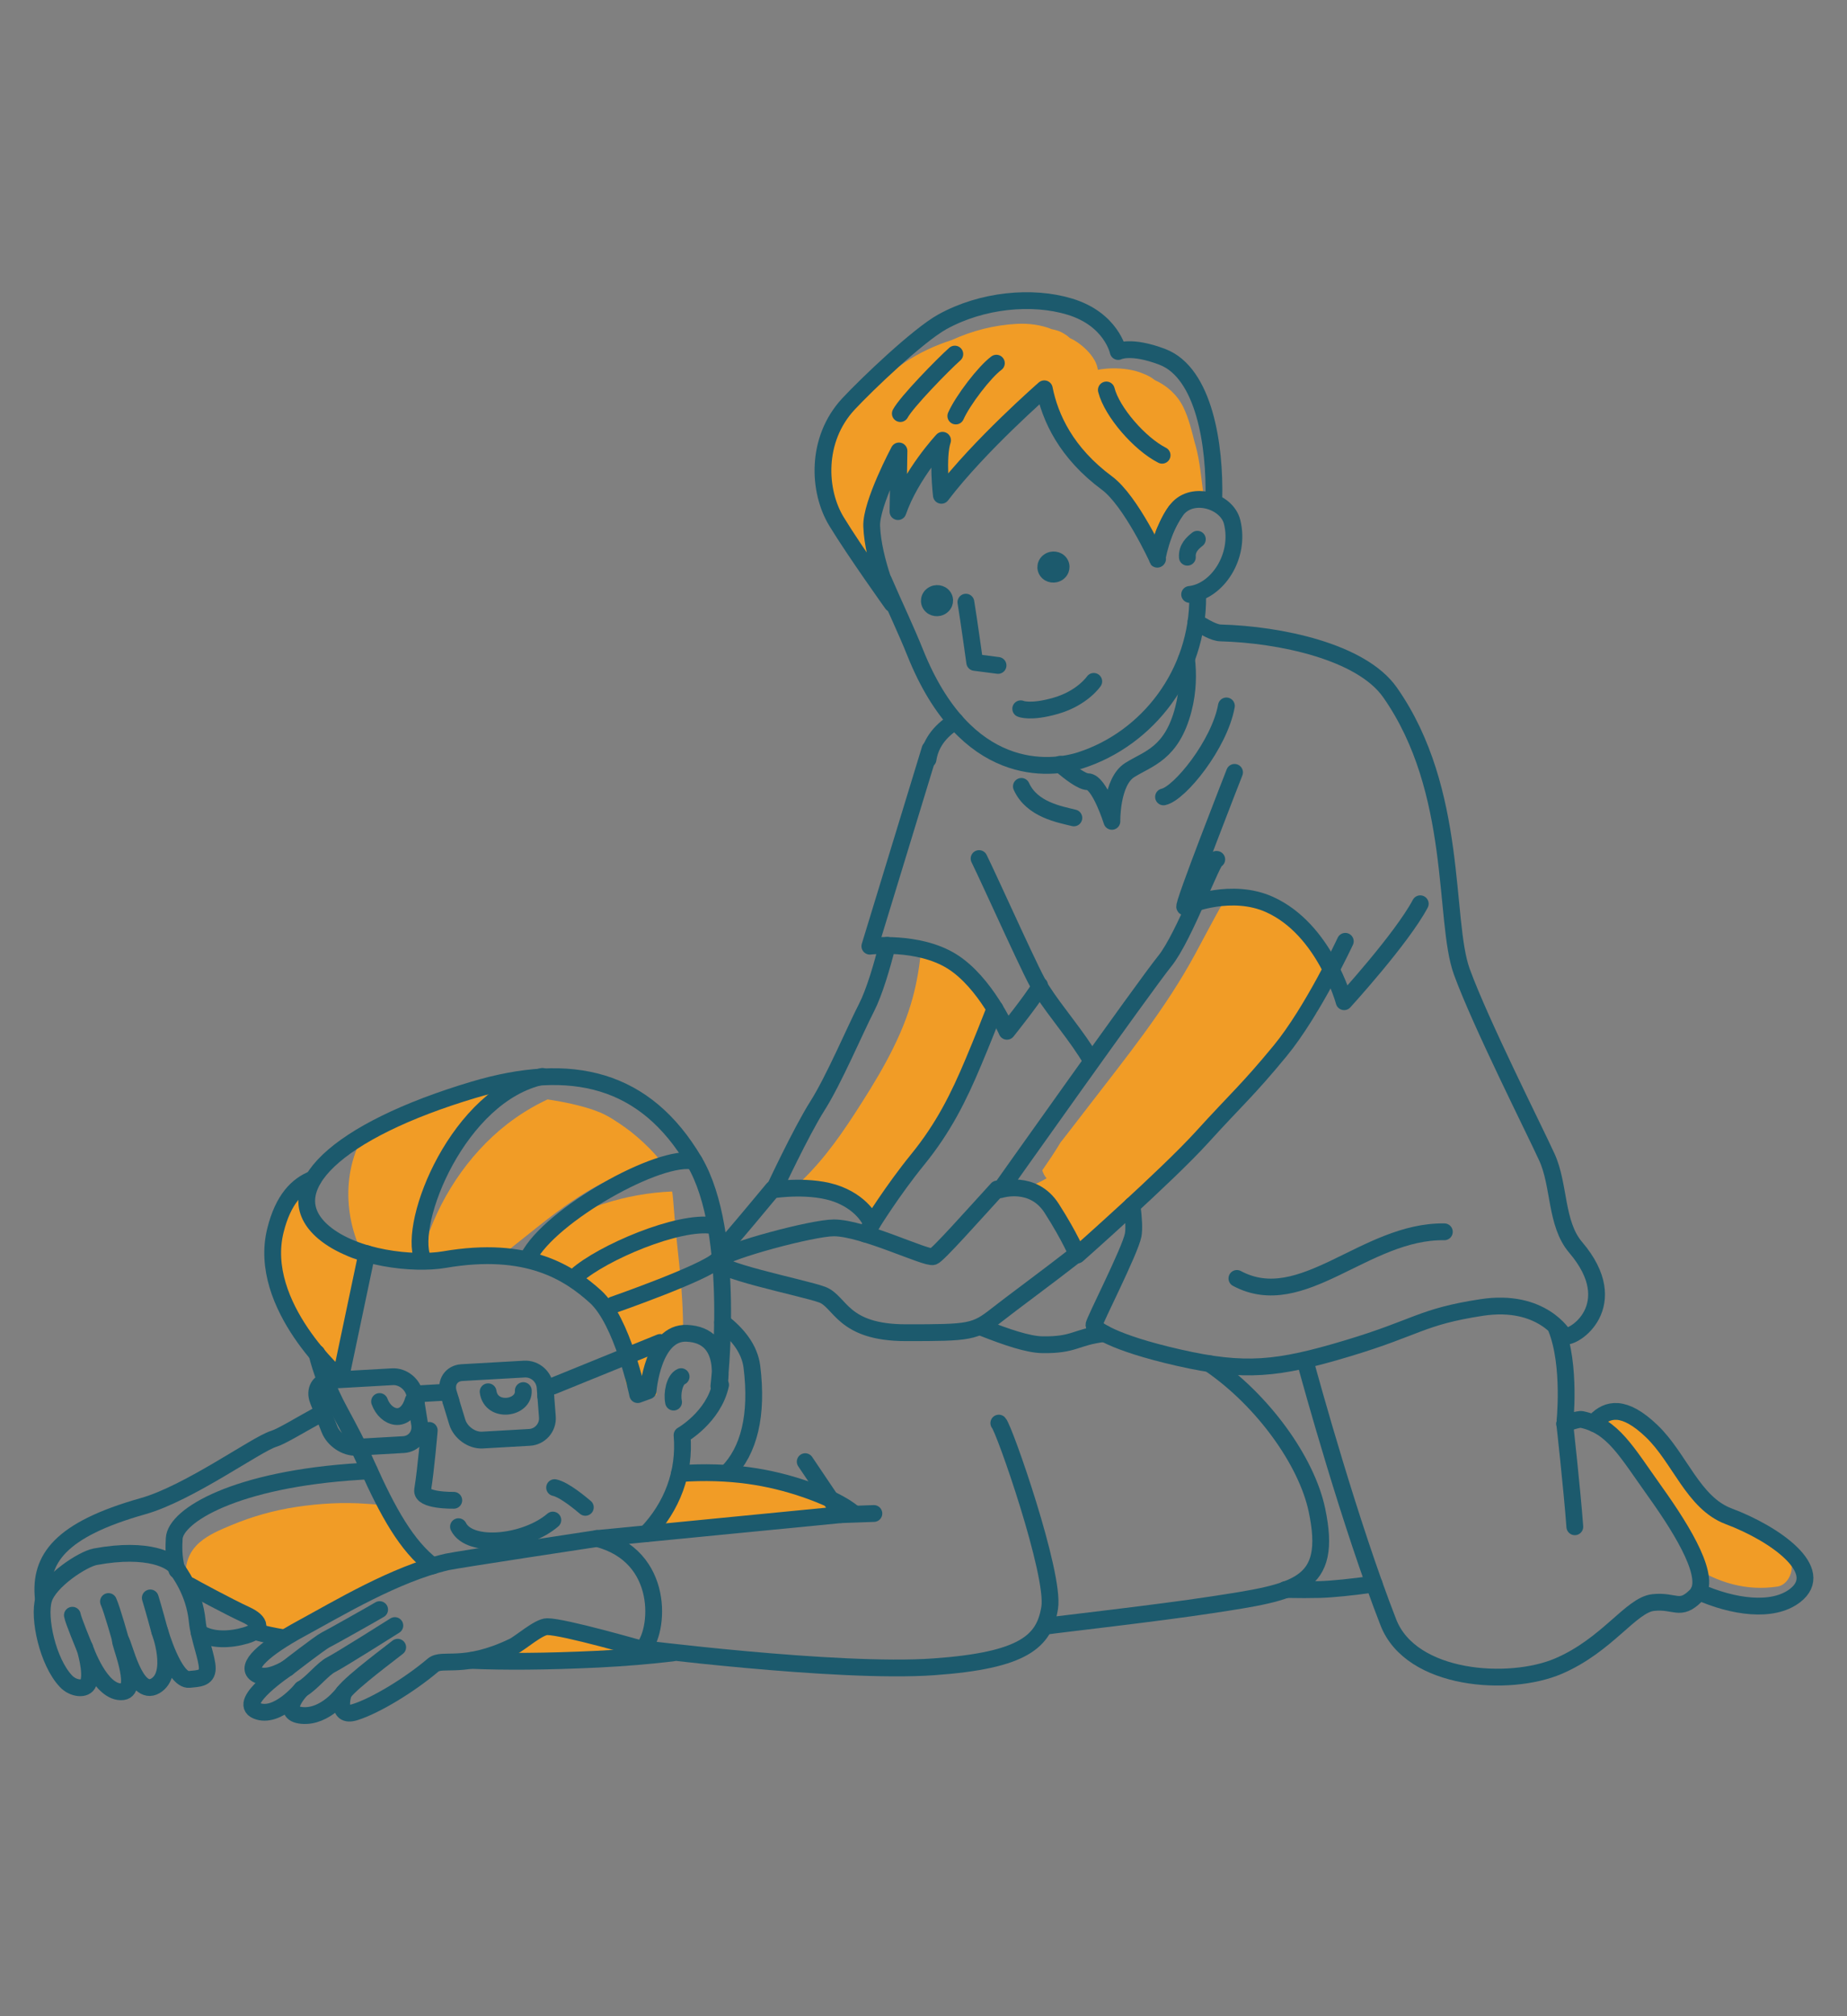 <?xml version="1.0" encoding="UTF-8"?><svg id="_レイヤー_2" xmlns="http://www.w3.org/2000/svg" xmlns:xlink="http://www.w3.org/1999/xlink" viewBox="0 0 220 240"><rect x="0" y="0" width="220" height="240" fill="#808080" stroke="none"/><defs><style>.cls-1,.cls-2{stroke-linecap:round;stroke-linejoin:round;stroke-width:2px;}.cls-1,.cls-2,.cls-3{stroke:#1c5a6d;}.cls-1,.cls-4{fill:none;}.cls-2{fill:#fff;}.cls-5{fill:#f19c26;}.cls-3{fill:#1c5a6d;stroke-miterlimit:10;}.cls-6{clip-path:url(#clippath);}</style><clipPath id="clippath"><rect class="cls-4" width="220" height="240"/></clipPath></defs><g id="_レイヤー_1-2"><g class="cls-6"><g><g><path class="cls-5" d="M143.39,59.2c-.29-2.07-.44-4.22-1-6.24-.02-.08-.05-.17-.08-.25-.36-1.43-.72-2.93-1.37-4.26-.71-1.44-1.94-2.55-3.38-3.2-.2-.16-.41-.3-.64-.43-.22-.12-.45-.23-.69-.32-.6-.26-1.24-.43-1.91-.53-1.22-.18-2.4-.16-3.55,.05-.06-.38-.18-.75-.38-1.11-.47-.85-1.27-1.62-2.07-2.17-.27-.19-.56-.35-.87-.49-.32-.29-.69-.54-1.08-.73-.33-.16-.7-.26-1.08-.33-1.3-.53-2.78-.71-4.14-.64-2.74,.14-5.36,.82-7.81,1.94-1.98,.63-3.86,1.51-5.6,2.67-.99,.66-1.86,1.42-2.77,2.19-.83,.71-1.79,1.26-2.53,2.07-.29,.32-.65,.32-.94,.16-.54,.58-1.05,1.19-1.65,1.74-.21,.19-.44,.25-.66,.22-.27,.69-.47,1.41-.69,2.15-.4,1.29-.9,2.57-.93,3.94,0,.27-.12,.47-.27,.61,.45,2.62,1.88,5.02,3.43,7.25,.04,.46,.09,.91,.17,1.37,.29,1.7,2.86,2.34,3.95,1.04,.04-.05,.08-.1,.12-.15-.03-.26-.06-.52-.09-.79-.08-.07-.15-.15-.21-.27-.61-1.19-.77-2.65-.39-3.93,.09-.31,.31-.49,.55-.56,.1-1,.26-1.99,.5-2.96,.26-1.03,1.8-.63,1.65,.36,.32,.13,.67,.2,1.01,.19,.67-1.16,1.47-2.22,2.39-3.23,.73-.81,1.92,.39,1.19,1.19-.03,.04-.07,.08-.1,.12,.59,.54,1.43,.83,2.18,.52,1.49-.62,2.76-1.47,3.88-2.65,.94-1,1.74-2.12,2.61-3.18,.24-.29,.49-.58,.75-.86,.04,0,.07,0,.11,0,.27,.02,.54,.06,.81,.09,.23-.49,.63-.88,1.11-1.16,.1-.19,.22-.37,.38-.53,.5-.5,1.48-.15,1.44,.6-.03,.47,.34,.83,.58,1.21,.12,.19,.21,.37,.28,.56,.11,.03,.22,.05,.33,.08,.17,.32,.33,.65,.5,.97,.93,1.8,1.96,3.32,3.4,4.76,1.36,1.36,2.72,2.7,4.07,4.07,.5,.51,.71,.77,.77,1.3,0,.02,0,.05,0,.07,.63,.83,1.38,1.56,1.98,2.4,.49,.7,.76,1.56,1.33,2.2,.09-.02,.19-.05,.28-.09-.16-1.02,.23-2.16,.71-3.06,.23-.44,.52-.91,.85-1.36,.14,.08,.29,.14,.44,.19,0-.08,.01-.16,.03-.24,.26-1.27,1.48-1.85,2.66-1.87,.13,0,.27,0,.41,.02,.02-.24,0-.5-.03-.75Z"/><path class="cls-5" d="M157.74,113.77c-.17-.27-.18-.12-.06,0-.12-.1-.26-.27-.36-.36-.37-.33-.76-.64-1.15-.95-.68-.54-1.36-1.08-2-1.67-.63-.57-1.24-1.15-1.89-1.69-.08-.07-.19-.16-.25-.2-.14-.1-.27-.2-.41-.29-.33-.22-.67-.43-1.02-.61-.04-.02-.29-.13-.41-.19-.15-.05-.41-.13-.4-.13-.21-.06-.43-.1-.64-.14-.08-.01-.14-.02-.19-.03-.03,0-.07,0-.14-.02-.98-.11-1.97-.19-2.95-.38-1.22,2.13-2.35,4.31-3.52,6.47-3.53,6.52-8.24,12.32-12.75,18.18-.69,.89-1.37,1.78-2.06,2.67-.3,.39-.6,.78-.9,1.16-.09,.12-.19,.24-.29,.36-.02,.03-.05,.08-.1,.16-.65,1.09-1.38,2.15-2.1,3.2,.1,.35,.27,.67,.51,.95-.33,.2-.67,.38-1.02,.54-.56,.25-.91,.77-1.06,1.35,1.67,.82,2.98,2.03,3.97,3.68,.51,.85,1.02,1.72,1.38,2.65,5.07-2.56,8.99-6.67,12.76-10.9,1.27-1.43,2.53-2.87,3.74-4.35,1.67-1.58,3.29-3.2,4.84-4.88,1.01-1.1,1.95-2.27,2.64-3.59,1.83-1.23,3.48-2.66,4.96-4.26,.49-1.46,.87-2.95,1.26-4.44,.09-.35,.24-.66,.44-.92-.3-.46-.58-.92-.84-1.35Z"/><path class="cls-5" d="M213.34,185.95c-.15-.56-.47-.98-.87-1.26-.19-.41-.5-.77-.92-.99-3.46-1.85-7.1-3.8-9.9-6.3-1.49-1.34-2.58-2.6-3.59-4.22-1.2-1.92-2.36-3.74-4.23-5.09-1.03-.75-2.64-.18-3.24,.85-.22,.38-.32,.77-.32,1.15-.02,.01-.04,.03-.06,.04,1.7,.63,3.17,1.84,4.16,3.37,.48,.74,.88,1.54,1.33,2.31,.23,.39,.47,.77,.72,1.14,.04,.06,.07,.1,.1,.14,.01,.01,.04,.05,.09,.11,.12,.15,.25,.31,.37,.46,1.22,1.55,2.24,3.17,3.15,4.91,.65,1.24,1.2,2.51,1.49,3.86,2.97,1.95,6.4,2.99,10.08,2.43,1.26-.19,1.96-1.78,1.65-2.91Z"/><path class="cls-5" d="M118.68,119.4c-.05-.09-.39-.52-.36-.5-.3-.34-.62-.68-.94-1-.38-.39-.75-.79-1.12-1.19-.06,0-.12,0-.18,0,.02-.04,.04-.09,.06-.13-.34-.36-.68-.72-1.03-1.07-.21-.2-.42-.4-.64-.59-.04-.03-.42-.35-.42-.36-.46-.35-.95-.67-1.44-.96-.49-.29-1-.54-1.52-.77-.02-.01-.04-.02-.06-.03-.15-.06-.3-.11-.45-.16-.14-.05-.29-.08-.43-.12-.17,.4-.34,.81-.51,1.21-.21,2-.59,3.98-1.17,5.88-1.41,4.64-4.09,8.99-6.72,13.04-2.04,3.14-4.33,6.26-7.17,8.74,1.58-.05,3.19,.15,4.64,.53,1.45,.38,2.83,1.03,3.96,2.02,.28,.25,.53,.51,.75,.8,.13-.21,.27-.42,.42-.62,.88-1.25,1.8-2.5,2.86-3.59,.17-.18,.35-.35,.53-.52,2.97-4.13,5.42-8.62,7.83-13.1,.16-.31,.26-.64,.29-.97,1.64-1.76,3.08-3.69,3.07-6.06-.07-.15-.15-.3-.24-.44Z"/><path class="cls-5" d="M50.48,184.22c-.94-.97-1.83-1.99-2.62-3.09-.51-.7-.97-1.33-1.78-1.71-.73-.34-1.57-.35-2.36-.41-2.82-.21-5.63-.05-8.42,.37-2.68,.4-5.28,1.14-7.77,2.18-1.31,.55-2.66,1.1-3.75,2.04-1.37,1.18-1.88,2.83-1.56,4.58,.12,.64,.57,1.14,1.14,1.43,0,.02,.01,.04,.02,.06,2.47,.79,5.1,1.45,6.68,3.66,.18,.25,.3,.52,.36,.8,1.24,.31,2.61,.82,3.89,.78,.16,0,.32-.03,.48-.06,1.93-2.24,4.83-3.58,7.42-4.86,1.69-.83,3.37-1.64,5.15-2.28,1.22-.45,2.47-.83,3.71-1.23,.21-.76,.05-1.62-.57-2.27Z"/><path class="cls-5" d="M73.17,195.44c-.23-.1-.46-.2-.7-.31-.05-.02-.33-.14-.39-.17-.37-.16-.75-.31-1.12-.45-.52-.2-1.04-.39-1.57-.57-.37,.03-.74,.09-1.11,.18-.36,.09-.86,.35-1.14,.38-.35,.03-.94-.11-1.36-.13-2.12-.11-4.47,.16-6.06,1.7-.52,.5-.73,1.21-.67,1.9,.68,.03,1.36,.04,2.04,.03,2.31-.03,4.62-.09,6.94-.1,1.67,0,3.37,.04,5.05-.02,.23-.25,.4-.55,.51-.93,.11-.42,.09-.9-.05-1.36-.12-.05-.24-.1-.37-.16Z"/><path class="cls-5" d="M101.75,179.38c0-.07,.01-.14,.01-.21-.02-.03-.04-.07-.06-.11-.05-.05-.1-.11-.15-.16-.17-.09-.34-.18-.51-.26-.02-.01-.04-.02-.06-.03-.03,0-.05-.02-.07-.03-.76-.26-1.51-.55-2.25-.85-.78-.32-1.56-.56-2.38-.76-.01,0-.02,0-.03,0,0,0-.02,0-.03,0-.38,.03-.79-.09-1.18-.15-.4-.07-.8-.16-1.19-.27-.85-.23-1.68-.54-2.53-.78-.37-.11-.75-.19-1.13-.27-.01,0-.02,0-.04,0-.2,.02-.42,0-.63,0-.68,.03-1.29-.2-1.78-.6-1.97-.06-4.3-.28-5.95,.81-.77,.5-1.41,1.17-2.06,1.82-.36,1-.95,1.94-1.51,2.83,.31-.49-.07,.15-.13,.34-.09,.28-.16,.57-.25,.85-.11,.34-.23,.67-.37,1,.24-.07,.49-.11,.74-.11,.97,0,1.94-.06,2.91-.16,.26-.03,.52-.06,.78-.09,.04,0,.1-.01,.15-.02,.52-.08,1.03-.16,1.55-.25,1.84-.32,3.66-.75,5.51-1.04,2.12-.34,4.25-.47,6.39-.56,1.01-.04,2.02-.08,3.03-.16,.48-.04,.95-.08,1.42-.14,.03,0,.05,0,.06,0,.02,0,.05,0,.09-.02,.26-.04,.52-.09,.78-.13,.3-.05,.59-.07,.87-.06-.02-.15-.03-.3-.02-.45Z"/><path class="cls-5" d="M59.68,128.46c-5.83,1.07-10.58,3.54-15.92,5.89-.03,.05-.06,.09-.09,.13-3.06,4.77-2.76,10.97,.03,15.77-.19-.12-.41-.2-.64-.23-1.95-.27-2.88-1.3-4.26-2.77-1.21-1.29-2.29-2.73-2.25-4.39,.02-.65-.23-1.18-.61-1.58-.06,.03-.12,.07-.18,.1-.17,.08-.34,.16-.5,.25-.11,.06-.18,.1-.22,.13-.18,.18-.43,.46-.49,.52-.08,.14-.18,.27-.27,.4-.21,.33-.39,.68-.56,1.03-.06,.12-.11,.24-.16,.35-.02,.04-.03,.09-.06,.15-.14,.38-.27,.76-.39,1.15-.2,.67-.37,1.36-.51,2.05-.07,.34-.13,.69-.19,1.04-.02,.09-.03,.15-.04,.18,0,.13,0,.25,0,.35,0,.23,0,.45,.01,.68,0,.05,0,.09,0,.13,0,.03,.01,.06,.02,.09,.09,.4,.18,.79,.3,1.17,.25,.81,.58,1.59,.85,2.39,.26,.76,.42,1.52,.55,2.29,.33,.2,.68,.39,1.04,.56,.25,.73,.51,1.46,.75,2.18,.76,2.28,1.61,4.43,3.54,5.98,.37,.3,.79,.51,1.22,.6,.05-.39,.17-.76,.38-1.09,.17-.27,.34-.54,.48-.83,.04-.07,.07-.15,.11-.22,.06-.21,.14-.41,.19-.62,.01-.05,.05-.28,.08-.42,0-.14,.02-.31,.02-.35,0-.24,0-.47,0-.71-.02-.52-.06-1.05-.11-1.57-.24-2.53,.34-4.94,.87-7.4,.27-1.27,1.61-2.15,2.85-2.17,1.37-.03,2.72,.24,4.06,.58-.26-1.88,.34-3.87,1.03-5.69,.81-2.15,1.81-4.24,2.75-6.35,.87-1.95,1.8-3.84,3.18-5.35,1.17-1.29,2.46-2.36,3.8-3.35-.3-.3-.52-.67-.66-1.1Z"/><path class="cls-5" d="M78.52,138c-.04-.05-.13-.17-.2-.25-.11-.14-.23-.27-.35-.4-.21-.23-.42-.46-.65-.69-.48-.48-.97-.94-1.49-1.38-.26-.22-.53-.44-.79-.65-.03-.01-.51-.37-.59-.43-.47-.33-.94-.66-1.43-.96-.49-.31-1.01-.58-1.54-.82,.09,.05-.51-.2-.66-.25-.33-.12-.66-.22-.99-.32-1.32-.39-2.67-.67-4.03-.89-.19-.03-.39-.06-.58-.09-1.73,.81-3.36,1.81-4.85,2.97-4.67,3.64-8.18,9.02-9.87,14.68-.18,.61-.07,1.26,.24,1.79,0,.1-.01,.2-.02,.3,.22,.06,.44,.12,.66,.18,.16-.03,.32-.04,.48-.03,.37,.01,.74,0,1.11-.02,.1,0,.54-.05,.53-.05,.6-.08,1.19-.19,1.78-.28,1.15-.16,2.26-.28,3.38-.17,2.98-2.17,5.75-4.63,8.74-6.74,2.05-1.45,4.33-2.83,6.62-3.65,1.13-.4,2.56-.79,3.56-.89,.51-.05,1.02-.05,1.53-.04-.19-.31-.39-.62-.6-.91Z"/><path class="cls-5" d="M80.87,150.15c-.16-1.62-.36-3.23-.49-4.85-.06-.79-.12-1.59-.19-2.38-.02-.2-.04-.4-.06-.6,0-.04-.03-.21-.04-.28-.01-.07-.02-.14-.04-.21-5.49,.23-10.92,1.96-15.51,4.96-1.07,.7-1.52,2.09-.85,3.24,.51,.86,1.62,1.35,2.59,1.12,.18,.95,.79,1.51,1.68,1.87,.7,.28,1.4,.31,2.1,.2,.03,.16,.08,.33,.15,.48,.36,.83,1.06,1.31,1.88,1.41-.37,.89-.27,2.01,.49,2.61,.24,.19,.46,.4,.68,.62,.04,.04,.06,.06,.08,.08,0,0,0,.02,.03,.06,.08,.13,.16,.25,.24,.38,.07,.13,.14,.27,.21,.4,0,0,0,.01,.01,.02,0,.01,.01,.03,.02,.05,.12,.33,.22,.67,.3,1.01,.07,.31,.13,.61,.18,.92,0,.04,0,.07,.01,.11,.02,.16,.03,.32,.05,.48,.06,.72,.08,1.44,.09,2.17,.03,1.89,2.32,2.96,3.72,1.99-.2-1.89-.12-3.86,1-5.4,.57-.78,1.32-1.28,2.16-1.41,.05-3.03-.18-6.05-.49-9.07Z"/></g><path class="cls-1" d="M163.68,188.56c-2.7,.37-4.86,.6-6.47,.65-1.09,.03-2.51,.03-4.08,0"/><path class="cls-1" d="M103.09,146.9c.3-.51,.56-.93,.76-1.2"/><path class="cls-1" d="M92.07,141.53c-1.64,1.98-4.2,5.05-6,7.1"/><path class="cls-1" d="M189.95,169.47c.02-.17,.06-.3,.13-.36,1.39-1.39,3.33-1.94,6.66,1.25,3.33,3.19,4.94,8.55,9.16,10.13,5.55,2.08,11.74,6.49,7.91,9.44-2.68,2.06-7.41,1.35-11.47-.45"/><path class="cls-1" d="M118.78,141.53c-2.83,3.09-7.06,7.86-7.62,8.05-.83,.28-8.33-3.42-11.84-3.42-2.51,0-12.54,2.68-13.79,3.79-1.25,1.11,10.18,3.33,12.4,4.16,2.22,.83,2.36,4.53,9.99,4.53s8.19-.05,10.83-2.13c1.62-1.28,6.09-4.56,9.37-7.12"/><path class="cls-1" d="M38.46,168.14c-2.8,1.53-4.9,2.84-5.88,3.14-2.06,.64-10.09,6.47-15.55,8.01-9.93,2.8-12.32,6.31-11.88,10.91"/><path class="cls-1" d="M21.08,186.91c-.45-1.54-.37-2.92-.33-3.77,.13-2.71,7.26-7.09,22.17-7.99,.35-.02,.71-.04,1.08-.06"/><path class="cls-1" d="M33.7,194.94c-1.15-.19-2.21-.42-3.16-.68"/><path class="cls-2" d="M80.07,196.77c-2.68,.32-5.63,.57-8.86,.73-6.33,.3-11.16,.31-15.03,.15"/><path class="cls-1" d="M117.02,158.04c2.94,1.16,5.45,2,7.12,2.03,3.91,.06,3.9-.91,7.41-1.33"/><path class="cls-1" d="M144.08,162.34c6.33,4.32,11.55,11.57,12.78,17.4,1.94,9.16-2.38,9.74-12.58,11.3-6.45,.99-18.06,2.29-19.76,2.54"/><path class="cls-1" d="M155.48,162.08c.73,2.69,5.35,19.4,9.89,31.04,2.72,6.97,14.43,7.71,20.26,5.21,5.83-2.5,8.65-7.29,11.29-7.57s3.15,1.11,5.09-.83-1.39-7.49-4.86-12.35c-3.47-4.86-5.04-7.82-8.74-8.61-.43-.09-2.04,.51-2.04,.51,.02,.06,.78-7.01-1.01-11.41"/><path class="cls-1" d="M186.38,169.48s.86,7.68,1.2,12.26"/><g><path class="cls-1" d="M22.63,188.75c.26,.17,4.73,2.58,6.62,3.44s2.06,1.89,0,2.49c-1.77,.52-4.05,.65-5.53-.36"/><path class="cls-1" d="M11.33,185.31c6.49-1.2,9.19,.56,9.58,1.2,.39,.64,2.23,2.92,2.58,6.44,.2,2.05,1.22,4.47,1.2,5.67s-1.07,1.18-2.15,1.29c-1.81,.18-3.52-5.76-3.52-5.76,0,0,1.93,5.11-.52,6.53-2.45,1.42-3.74-5.16-4.12-5.41-.39-.26,2.32,5.84,.26,6.1-2.68,.33-4.55-5.24-4.55-5.24,0,0,.93,2.9,.43,4.21-.32,.86-1.8,.7-2.66-.21-2.19-2.32-3.31-7.56-2.66-9.75,.64-2.19,4.67-4.8,6.14-5.07Z"/><path class="cls-1" d="M19.02,194.16s-.77-2.84-1.12-3.95"/><path class="cls-1" d="M14.38,195.28s-1.03-3.7-1.46-4.64"/><path class="cls-1" d="M10.08,196.14s-1.37-3.27-1.46-3.87"/></g><path class="cls-1" d="M86.07,157.41c1.77,1.38,3.22,3.14,3.49,5.28,.71,5.76-.33,10-2.93,12.61"/><path class="cls-1" d="M80.93,175.41c6.06-.42,10.75,.41,14.92,1.83,2.57,.88,4.5,1.8,5.87,2.92"/><path class="cls-1" d="M43.69,149.23l-3.13,14.86s-10-8.65-7.75-17.64c.91-3.66,2.59-5.38,4.5-6.11"/><path class="cls-1" d="M37.73,161.07c.5,2.03,1.34,4.33,2.73,6.9,1.23,2.28,2.12,3.93,3.25,6.46,2.51,5.61,4.73,9.59,7.82,11.96"/><path class="cls-1" d="M76.99,182.56c3.07-3.19,4.63-7.31,4.25-11.73,0,0,3.75-2.13,4.59-5.98"/><path class="cls-1" d="M66.06,177.08c1.2,.26,3.14,1.92,3.66,2.35"/><path class="cls-1" d="M45.21,166.83c.73,2.02,3.14,2.79,4.01-.15"/><path class="cls-1" d="M58.14,165.67c.36,2.59,4.32,2.03,4.19-.14"/><path class="cls-1" d="M54.61,181.73c1.35,2.7,8.03,1.97,11.24-.79"/><g><path class="cls-1" d="M49.58,167.03l.4,2.49c.2,1.27-.66,2.37-1.93,2.44l-5.61,.32c-1.26,.07-2.7-.89-3.19-2.13l-.99-2.51"/><path class="cls-1" d="M53.69,166.74l.77,2.52c.38,1.26,1.73,2.23,3,2.16l5.61-.32c1.26-.07,2.22-1.17,2.13-2.43l-.19-2.46"/><g><path class="cls-1" d="M38.27,167.65l-.38-.96c-.49-1.24,.15-2.32,1.41-2.39l7.44-.42c1.26-.07,2.47,.91,2.67,2.18l.16,.98"/><path class="cls-1" d="M65.01,166.21l-.08-1.07c-.1-1.27-1.21-2.24-2.47-2.17l-7.44,.42c-1.26,.07-1.98,1.16-1.6,2.42l.28,.92"/><line class="cls-1" x1="49.9" y1="165.91" x2="52.99" y2="165.73"/><line class="cls-1" x1="65.84" y1="165" x2="78.63" y2="159.8"/></g></g><path class="cls-1" d="M51.13,170.27s-.39,4.66-.79,7.08c-.22,1.32,3.71,1.24,3.71,1.24"/><path class="cls-1" d="M38.54,146.68c3.71,3.15,10.76,3.88,14.38,3.26,9.99-1.72,14.91,1.63,17.98,4.38,3.26,2.92,5.06,11.69,5.06,11.69l1.24-.45s.53-7.03,4.61-6.85c5.17,.22,3.82,6.29,3.82,6.29,0,0,2.13-18.19-2.92-26.74-5.84-9.89-14.61-12.02-26.29-8.54-16.33,4.87-23.79,11.94-17.87,16.97Z"/><path class="cls-1" d="M62.92,149.71c2.58-5.06,15.73-12.47,19.78-11.46"/><path class="cls-1" d="M68.66,151.85c3.03-2.7,12.14-6.63,16.29-5.96"/><path class="cls-1" d="M50.34,149.82c-1.8-4.27,4.27-19.55,14.27-21.69"/><path class="cls-1" d="M80.23,166.9c-.22-1.01,.11-2.7,.9-3.03"/><path class="cls-1" d="M75.28,196.09s24.45,3.14,35.96,2.32c10.71-.76,13.15-3.03,13.79-7.03,.64-4-5.41-21.33-6.06-21.98"/><polyline class="cls-1" points="95.91 173.99 100.16 180.3 71.09 183.14"/><g><path class="cls-1" d="M71.09,183.14s-16.75,2.53-17.87,2.79c-6.19,1.46-12.8,5.46-17.32,7.91-4.51,2.45-6.7,4.51-5.41,5.41,1.29,.9,3.74-.69,3.74-.69,0,0-6.11,4.05-3.66,5.08s5.38-2.59,5.38-2.59c0,0-2.82,2.89,.01,3.15,2.84,.26,4.97-2.72,4.97-2.72,0,0-1.07,3.09,1.37,2.32,2.45-.77,6.5-3.23,9.28-5.59,1.12-.95,3.61,.62,9.54-2.22,.84-.4,3.05-2.36,4.05-2.36,2.02,0,11.35,2.7,11.35,2.7,2.02-2.02,2.81-11.12-5.43-13.2Z"/><path class="cls-1" d="M34.23,198.56s3.87-3.01,4.55-3.35c.69-.34,6.02-3.35,6.44-3.61"/><path class="cls-1" d="M35.95,201.06c1.2-.69,2.49-2.41,3.52-2.92,1.03-.52,7.3-4.47,7.56-4.64"/><path class="cls-1" d="M40.93,201.49c1.03-1.37,5.93-4.98,6.44-5.41"/></g><line class="cls-1" x1="100.16" y1="180.3" x2="104.09" y2="180.16"/><path class="cls-1" d="M73.04,155.33s10.91-3.8,12.49-5.37"/><path class="cls-1" d="M105.68,112.53c-.6,2.42-1.54,5.62-2.48,7.44-1.29,2.5-3.89,8.61-5.83,11.66-1.94,3.05-5.18,9.99-5.18,9.99,0,0,4.49-.69,7.68,.56,3.19,1.25,3.98,3.52,3.98,3.52,0,0,2.41-3.93,5.46-7.68,3.05-3.75,4.86-7.36,6.66-11.66,1.01-2.4,1.93-4.72,2.54-6.29"/><path class="cls-1" d="M110.78,89.17l-7.17,23.46s5.74-.69,9.76,1.8c4.02,2.5,6.57,8.33,6.57,8.33,0,0,2.95-3.68,3.89-5.26"/><path class="cls-1" d="M110.54,90.39c.26-1.71,1.22-3.27,3.27-4.54"/><path class="cls-1" d="M129.98,126.22c-1.7-2.91-4.13-5.62-5.93-8.42"/><path class="cls-1" d="M142.46,74.04c1.03,.61,2.12,1.28,2.93,1.3,7.05,.19,16.75,2.21,20.17,7.07,8.25,11.74,6.34,27.16,8.56,33.26s8.61,18.74,10.13,22.07c1.53,3.33,1.02,7.91,3.42,10.73,5.88,6.89-.3,11.04-1.39,10.55,0,0-2.59-4.49-9.81-3.38-7.22,1.11-7.63,2.36-15.96,4.86-8.33,2.5-12.21,2.91-20.12,1.11-7.91-1.8-10.09-3.47-10.09-3.89s4.31-8.82,4.67-10.69c.14-.71,.07-1.97-.13-3.54"/><path class="cls-1" d="M144.93,102.3c-.42-.28-3.84,9.21-6.2,12.12-2.36,2.91-19.57,27.2-19.57,27.2,0,0,3.89-1.25,6.11,2.22,2.22,3.47,3.05,5.55,3.05,5.55,0,0,10.69-9.44,14.85-14.02s5.41-5.55,9.3-10.27c3.89-4.72,7.77-13.05,7.77-13.05"/><path class="cls-1" d="M147.05,91.94s-6.37,16.23-5.92,16.01c.56-.28,5.63-2.29,10.09-.28,6.57,2.96,8.88,11.57,8.88,11.57,0,0,6.85-7.49,9.07-11.66"/><path class="cls-1" d="M126.27,90.97c1.21,1.04,2.6,2.08,3.3,2.08,1.39,0,2.87,4.72,2.87,4.72,0,0-.09-4.72,2.13-6.11,2.22-1.39,5-1.94,6.38-7.22,.58-2.21,.58-4.32,.38-6.02"/><path class="cls-1" d="M105.25,69.11c1.25,2.89,2.69,5.91,3.76,8.58,6.02,15.02,16.02,13.99,19.7,12.81,8.04-2.6,14.02-10.37,13.95-19.5"/><path class="cls-1" d="M130.28,81.11s-1.35,1.99-4.51,2.9c-3.05,.88-4.19,.36-4.19,.36"/><path class="cls-1" d="M118.88,79.21l-2.78-.36s-.71-5.12-1.05-7.17"/><path class="cls-3" d="M126.63,66.7c.45,.6,.31,1.45-.33,1.89-.64,.44-1.52,.31-1.97-.29-.45-.6-.31-1.45,.33-1.89,.64-.44,1.52-.31,1.97,.29Z"/><path class="cls-3" d="M112.76,70.7c.45,.6,.31,1.45-.33,1.89-.64,.44-1.52,.31-1.97-.29-.45-.6-.31-1.45,.33-1.89,.64-.44,1.52-.31,1.97,.29Z"/><path class="cls-1" d="M140.03,60.85c-1.55,2.04-2.38,6.11-2.15,5.69,0,0-3.17-6.92-6.03-9.04-4.84-3.58-6.77-7.76-7.46-11.22,0,0-7.75,6.75-12.26,12.68,0,0-.53-4.56,.14-6.55,0,0-3.76,4.02-5.31,8.49l.12-7.22s-3.35,6.27-3.25,8.96c.16,4.19,2.44,9.23,2.44,9.23,0,0-4.42-6.17-6.63-9.79-2.21-3.62-2.52-9.75,1.42-13.99,2.17-2.33,8.29-8.18,11.2-9.79,4.74-2.61,10.71-3.15,15.16-1.8,4.98,1.51,5.77,5.34,5.77,5.34,0,0,1.5-.79,5.26,.64,4.99,1.9,6.31,10.58,6.13,16.97"/><path class="cls-1" d="M141.7,70.76c3.26-.34,6.09-4.52,5.06-8.63-.64-2.58-4.96-3.84-6.72-1.28-.65,.94-1.32,2.32-1.51,2.93"/><path class="cls-1" d="M142.62,64.19c-.57,.45-1.26,1.06-1.19,2.14"/><path class="cls-1" d="M131.78,46.42c.66,2.61,3.96,6.41,6.64,7.77"/><path class="cls-1" d="M113.73,42.15c-1.38,1.22-5.75,5.69-6.49,7.08"/><path class="cls-1" d="M113.85,49.52c.83-1.87,3.42-5.25,4.83-6.29"/><path class="cls-1" d="M123.83,117.29c-.09,.53-5.92-12.49-7.21-15.09"/><path class="cls-1" d="M147.33,152.18c7.77,4.16,15.27-5.69,24.71-5.55"/><path class="cls-1" d="M121.66,93.61c1.25,2.78,4.58,3.33,6.25,3.75"/><path class="cls-1" d="M138.59,94.86c1.94-.42,6.66-6.25,7.49-10.83"/></g></g></g></svg>